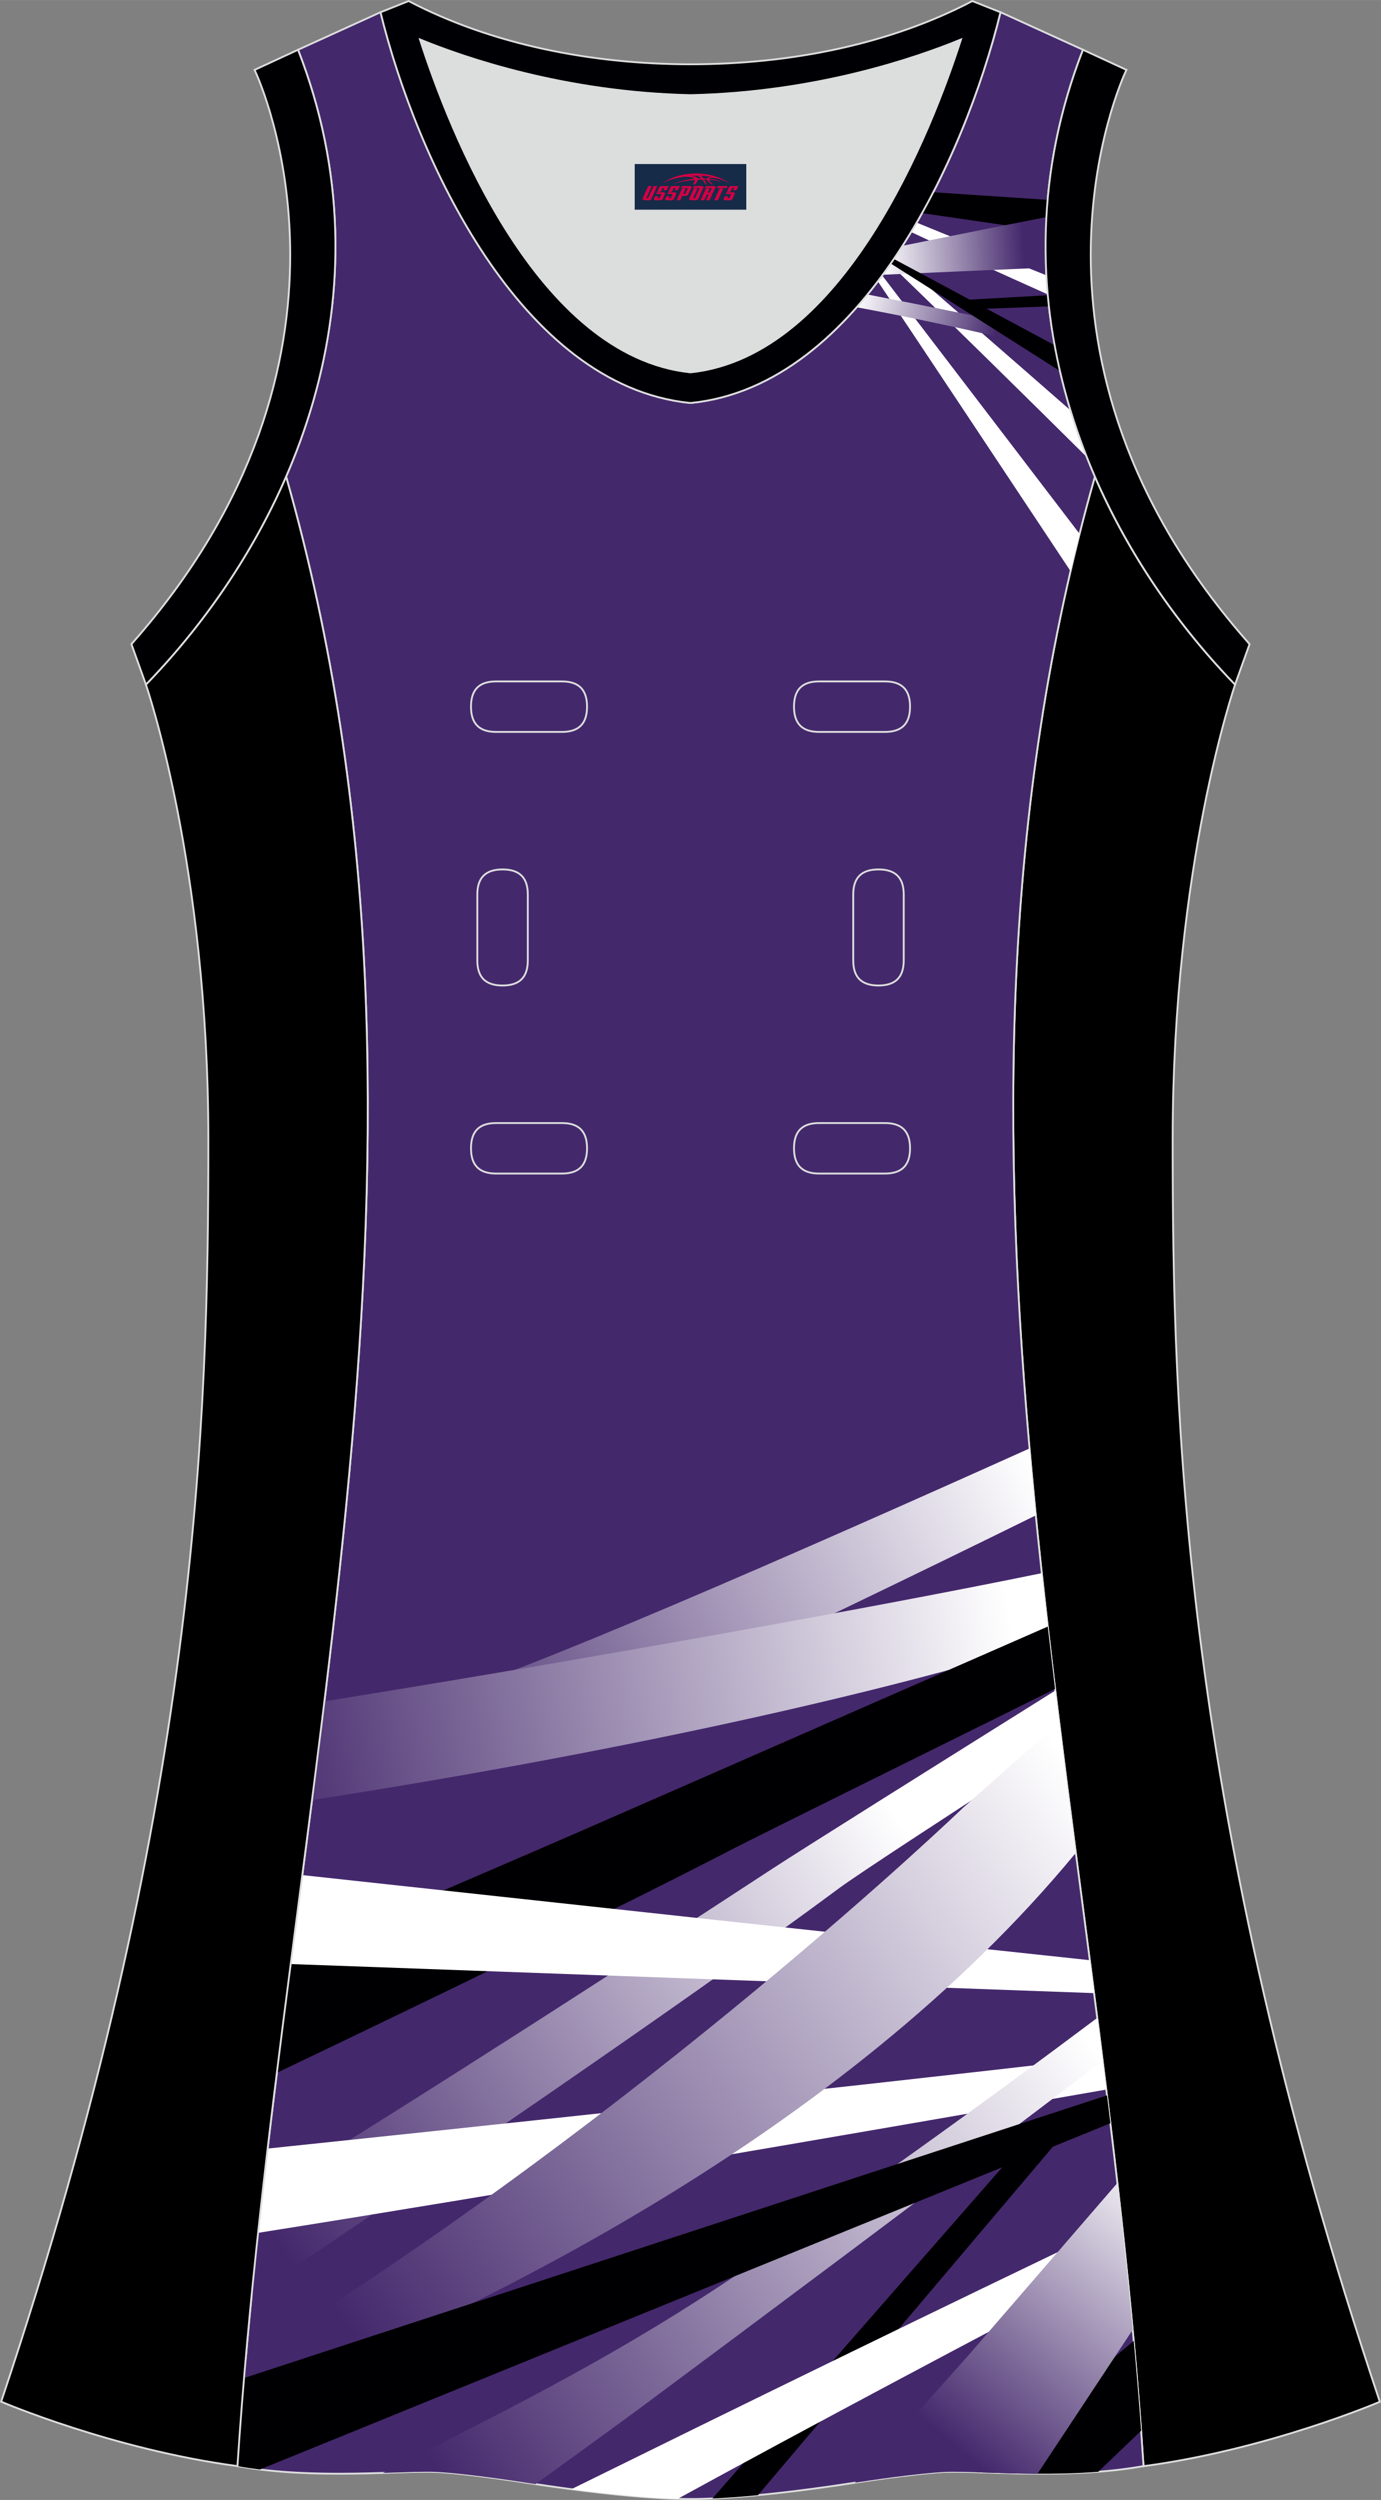 <?xml version="1.0" encoding="utf-8"?>
<!-- Generator: Adobe Illustrator 24.0.1, SVG Export Plug-In . SVG Version: 6.00 Build 0)  -->
<svg xmlns="http://www.w3.org/2000/svg" xmlns:xlink="http://www.w3.org/1999/xlink" version="1.1" id="图层_1" x="0px" y="0px" width="297.02px" height="537.6px" viewBox="0 0 297.02 537.59" enable-background="new 0 0 297.02 537.59" xml:space="preserve">
<rect x="0" y="0" width="297.02" height="537.59" fill="#808080" stroke="none"/>
<g>
	<path fill="#000001" stroke="#DCDDDD" stroke-width="0.4" stroke-miterlimit="22.926" d="M265.64,147.22   c0,0-13.43,38.68-13.43,97.97s1.97,144.19,44.56,271.29c0,0-24.02,10.29-50.83,13.85c-9.3-142.69-51.34-284.14-10.46-427.83   C242.8,119.36,253.4,134.58,265.64,147.22z"/>
	<path fill="#DCDDDD" d="M90.33,8.49c6.35,19.73,25.2,68.13,58.18,71.59c32.98-3.46,51.83-51.86,58.18-71.59   c-9.72,3.99-31.2,11.38-58.18,11.98C121.53,19.87,100.05,12.48,90.33,8.49z"/>
	<path fill="#44286C" stroke="#DCDDDD" stroke-width="0.4" stroke-miterlimit="22.926" d="M148.51,537.39   c0,0,10.9,0.27,34.98-3.45c0,0,12.75-2.03,19.79-2.38c7.05-0.34,26.09,1.74,42.67-1.25c-9.3-142.69-51.34-284.14-10.46-427.83   c-11.94-27.53-15.15-59.46-2.56-91.78l-17.74-8.08c-7.69,31.39-30.1,80.3-66.52,84.01l-0.15-0.01l-0.15,0.01   c-36.42-3.71-58.83-52.62-66.52-84.01L64.1,10.7c12.59,32.31,9.37,64.25-2.56,91.78c40.88,143.69-1.16,285.14-10.46,427.83   c16.57,3,35.62,0.91,42.67,1.25c7.05,0.35,19.79,2.38,19.79,2.38C137.61,537.66,148.51,537.39,148.51,537.39z"/>
	
		<linearGradient id="SVGID_1_" gradientUnits="userSpaceOnUse" x1="-1908.654" y1="90.624" x2="-1771.471" y2="157.533" gradientTransform="matrix(1 0 0 -1 1993.011 471.89)">
		<stop offset="0" style="stop-color:#44286C"/>
		<stop offset="1" style="stop-color:#FFFFFF"/>
	</linearGradient>
	<path fill="url(#SVGID_1_)" d="M221.43,311.47c-48.39,21.77-112.95,50.11-130.23,54.31l22.26,12.46c0,0,58.21-27.17,109.32-52.38   C222.3,321.06,221.85,316.27,221.43,311.47z"/>
	<path fill="#FFFFFF" d="M230.24,122.8c-15.19-22.91-33.47-50.43-41.45-62.32c0.31-0.42,0.63-0.84,0.94-1.26l42.45,55.56   C231.52,117.46,230.86,120.13,230.24,122.8z"/>
	<path fill="#FFFFFF" d="M233.76,98.3c-13.27-13.15-30.02-29.65-42.3-41.48c0.33-0.48,0.67-0.97,1-1.46   c10.75,9.31,24.68,21.4,37.8,32.9C231.29,91.67,232.46,95.02,233.76,98.3z"/>
	<path fill="#000002" d="M200.72,41.33l24.6,1.64c-0.2,2.25-0.33,4.5-0.4,6.73l-26.63-3.87C199.13,44.35,199.94,42.84,200.72,41.33z   "/>
	<path fill="#000002" d="M207.16,66.56l18.44-0.68c-0.09-0.8-0.17-1.6-0.24-2.4l-19.99,1.13L207.16,66.56z"/>
	<path fill="#FFFFFF" d="M225.34,63.3c-9.94-4.44-20.42-9.2-29.4-13.41c0.41-0.67,0.81-1.35,1.2-2.03   c8.54,3.51,18.38,7.52,27.9,11.34C225.12,60.57,225.22,61.94,225.34,63.3z"/>
	
		<linearGradient id="SVGID_2_" gradientUnits="userSpaceOnUse" x1="-1772.919" y1="419.527" x2="-1803.634" y2="417.917" gradientTransform="matrix(1 0 0 -1 1993.011 471.89)">
		<stop offset="0" style="stop-color:#44286C"/>
		<stop offset="1" style="stop-color:#FFFFFF"/>
	</linearGradient>
	<path fill="url(#SVGID_2_)" d="M189.85,59.08l35.13-1.54c-0.14-3.59-0.12-7.22,0.08-10.87c-9.5,1.87-20.78,4.11-30.95,6.18   C192.74,54.98,191.32,57.06,189.85,59.08z"/>
	
		<linearGradient id="SVGID_3_" gradientUnits="userSpaceOnUse" x1="-1778.547" y1="400.697" x2="-1808.563" y2="408.739" gradientTransform="matrix(1 0 0 -1 1993.011 471.89)">
		<stop offset="0" style="stop-color:#44286C"/>
		<stop offset="1" style="stop-color:#FFFFFF"/>
	</linearGradient>
	<path fill="url(#SVGID_3_)" d="M184.24,66.07c3,0.55,23.91,4.45,42.82,9.44c-0.27-1.36-0.5-2.73-0.72-4.11   c-12.07-2.54-26.97-5.61-39.78-8.08C185.81,64.26,185.03,65.17,184.24,66.07z"/>
	<path fill="#000002" d="M227.98,79.79l-36.4-23.13c0.22-0.32,0.44-0.65,0.67-0.98l34.59,18.56   C227.17,76.1,227.55,77.95,227.98,79.79z"/>
	
		<linearGradient id="SVGID_4_" gradientUnits="userSpaceOnUse" x1="-1939.582" y1="92.777" x2="-1775.311" y2="121.743" gradientTransform="matrix(1 0 0 -1 1993.011 471.89)">
		<stop offset="0" style="stop-color:#44286C"/>
		<stop offset="1" style="stop-color:#FFFFFF"/>
	</linearGradient>
	<path fill="url(#SVGID_4_)" d="M224.06,338.29c-36.22,7.45-100.57,18.95-154.29,27.56c-0.86,7.08-1.76,14.15-2.66,21.23   c54.36-8.44,113.67-20.39,158.6-34.19C225.14,348.03,224.59,343.16,224.06,338.29z"/>
	
		<linearGradient id="SVGID_5_" gradientUnits="userSpaceOnUse" x1="-1934.499" y1="-8.743" x2="-1798.853" y2="79.346" gradientTransform="matrix(1 0 0 -1 1993.011 471.89)">
		<stop offset="0" style="stop-color:#44286C"/>
		<stop offset="1" style="stop-color:#FFFFFF"/>
	</linearGradient>
	<path fill="url(#SVGID_5_)" d="M226.97,363.54c-26.22,16.42-54.75,34.31-60.96,38.38c-26.28,17.19-73.66,47.92-109.56,69.84   c-0.83,7.31-1.61,14.62-2.33,21.94c29.81-20.03,91.51-61.81,126.34-87.65c4.3-3.19,25.54-17,47.87-31.5   C227.86,370.87,227.41,367.21,226.97,363.54z"/>
	<path fill="#000002" d="M225.34,349.78c-35.73,15.65-78.74,34.48-85.93,37.64c-18.19,7.98-46.54,20.3-76.62,32.9   c-1.1,8.47-2.19,16.95-3.25,25.42c35.03-16.72,72.33-34.83,98.58-48.4c4.86-2.52,38.9-19.33,68.79-34.15   C226.38,358.71,225.85,354.25,225.34,349.78z"/>
	<path fill="#FFFFFF" d="M65.02,403.22c58.36,6.35,123.73,13.44,169.37,18.3c0.31,2.36,0.61,4.72,0.92,7.08l-172.78-6.25   C63.35,415.98,64.19,409.6,65.02,403.22z"/>
	<path fill="#FFFFFF" d="M57.57,462.03c39.32-4.11,116.33-12.27,179.5-19.57c0.29,2.29,0.57,4.58,0.86,6.88   c-59.25,10.35-131.41,22.74-182.41,30.81C56.17,474.11,56.85,468.07,57.57,462.03z"/>
	
		<linearGradient id="SVGID_6_" gradientUnits="userSpaceOnUse" x1="-1918.818" y1="-27.914" x2="-1757.625" y2="84.954" gradientTransform="matrix(1 0 0 -1 1993.011 471.89)">
		<stop offset="0" style="stop-color:#44286C"/>
		<stop offset="1" style="stop-color:#FFFFFF"/>
	</linearGradient>
	<path fill="url(#SVGID_6_)" d="M227.8,370.36l-20.74,18.45c0,0-68.01,65.45-154.22,118.56c-0.29,3.3-0.57,6.6-0.83,9.9   c49.01-19.24,129.04-57.75,179.37-118.83C230.16,389.08,228.96,379.72,227.8,370.36z"/>
	<path fill="#000002" d="M245.42,522.71l-9.21,8.82c-9.7,0.75-19.3,0.32-26.1,0.1l33.72-28.23   C244.42,509.83,244.95,516.27,245.42,522.71z"/>
	<path fill="#000002" d="M225.41,454.8l-72.19,82.48c2.35-0.11,5.6-0.32,9.8-0.72l69.55-82.16L225.41,454.8z"/>
	<path fill="#FFFFFF" d="M122.88,535.28c33.97-16.75,78.17-38.38,118.36-57.56c0.3,2.73,0.59,5.46,0.87,8.19   c-33.12,17.4-68.33,36.1-96.37,51.45C142.06,537.24,134.58,536.82,122.88,535.28z"/>
	
		<linearGradient id="SVGID_7_" gradientUnits="userSpaceOnUse" x1="-1785.352" y1="-56.084" x2="-1737.733" y2="0.666" gradientTransform="matrix(1 0 0 -1 1993.011 471.89)">
		<stop offset="0" style="stop-color:#44286C"/>
		<stop offset="1" style="stop-color:#FFFFFF"/>
	</linearGradient>
	<path fill="url(#SVGID_7_)" d="M240.32,469.44L208.1,506.7l-24.22,27.18c2.2-0.34,13.08-2,19.4-2.31   c3.84-0.19,11.24,0.35,19.86,0.39c6.41-9.68,13.34-20.15,20.46-30.94C242.63,490.48,241.52,479.96,240.32,469.44z"/>
	
		<linearGradient id="SVGID_8_" gradientUnits="userSpaceOnUse" x1="-1896.774" y1="-62.809" x2="-1757.489" y2="31.14" gradientTransform="matrix(1 0 0 -1 1993.011 471.89)">
		<stop offset="0" style="stop-color:#44286C"/>
		<stop offset="1" style="stop-color:#FFFFFF"/>
	</linearGradient>
	<path fill="url(#SVGID_8_)" d="M235.99,433.93c-23.06,17.29-53.42,39.41-81.39,57.8c-25,16.44-46.89,27.15-72.21,40.05   c4.86-0.15,8.86-0.34,11.36-0.22c7.05,0.35,19.79,2.38,19.79,2.38c0.55,0.09,1.09,0.17,1.63,0.25   c9.08-6.56,18.55-13.43,23.03-16.76c21.27-15.8,60.68-45.18,98.97-74.26C236.77,440.09,236.38,437.01,235.99,433.93z"/>
	<path fill="#000002" d="M52.49,511.37l185.59-60.78c0.25,2,0.49,4,0.73,6l-182.9,74.45c-1.63-0.2-3.24-0.44-4.84-0.73   C51.49,524,51.96,517.69,52.49,511.37z"/>
	<path fill="#000001" stroke="#DCDDDD" stroke-width="0.4" stroke-miterlimit="22.926" d="M31.38,147.2   c0,0,13.43,38.68,13.43,97.97s-1.97,144.2-44.56,271.29c0,0,24.02,10.29,50.82,13.85c9.3-142.69,51.34-284.14,10.46-427.83   C54.22,119.35,43.62,134.57,31.38,147.2z"/>
	<path fill="#000003" stroke="#DCDDDD" stroke-width="0.4" stroke-miterlimit="22.926" d="M232.92,10.7   c-20.31,52.13,0.51,103.25,32.71,136.51l3.12-8.7c-54.51-61.54-27.74-120.98-26.48-123.49L232.92,10.7z"/>
	<path fill="#000004" stroke="#DCDDDD" stroke-width="0.4" stroke-miterlimit="22.926" d="M81.84,2.63   c7.69,31.39,30.1,80.3,66.52,84.01c0.05,0,0.1-0.01,0.15-0.01c0.05,0,0.1,0.01,0.15,0.01c36.42-3.71,58.84-52.62,66.52-84.01   l-6.05-2.41c-17.68,9.28-39.1,13.6-60.62,13.6c-21.52-0.01-42.94-4.33-60.62-13.6L81.84,2.63L81.84,2.63L81.84,2.63z M148.51,80.07   c-32.98-3.46-51.83-51.86-58.18-71.59c9.72,3.99,31.2,11.38,58.18,11.98c26.98-0.59,48.46-7.98,58.18-11.98   C200.34,28.21,181.49,76.61,148.51,80.07z"/>
	<path fill="#000003" stroke="#DCDDDD" stroke-width="0.4" stroke-miterlimit="22.926" d="M64.1,10.7   c20.31,52.13-0.51,103.25-32.71,136.51l-3.12-8.7C82.77,76.98,56,17.54,54.75,15.03L64.1,10.7z"/>
	
	<g>
		<path fill="none" stroke="#DCDDDD" stroke-width="0.4" stroke-miterlimit="22.926" d="M176.17,146.53c-3.64,0-5.4,1.77-5.4,5.43    c0,3.65,1.77,5.43,5.4,5.43h14.16c3.64,0,5.4-1.78,5.4-5.43s-1.77-5.43-5.4-5.43H176.17z"/>
		<path fill="none" stroke="#DCDDDD" stroke-width="0.4" stroke-miterlimit="22.926" d="M106.7,146.53c-3.64,0-5.4,1.77-5.4,5.43    c0,3.65,1.77,5.43,5.4,5.43h14.16c3.64,0,5.4-1.78,5.4-5.43s-1.77-5.43-5.4-5.43H106.7z"/>
		<path fill="none" stroke="#DCDDDD" stroke-width="0.4" stroke-miterlimit="22.926" d="M176.17,241.5c-3.64,0-5.4,1.78-5.4,5.43    s1.77,5.43,5.4,5.43h14.16c3.64,0,5.4-1.78,5.4-5.43s-1.77-5.43-5.4-5.43H176.17z"/>
		<path fill="none" stroke="#DCDDDD" stroke-width="0.4" stroke-miterlimit="22.926" d="M106.7,241.5c-3.64,0-5.4,1.78-5.4,5.43    s1.77,5.43,5.4,5.43h14.16c3.64,0,5.4-1.78,5.4-5.43s-1.77-5.43-5.4-5.43H106.7z"/>
		<path fill="none" stroke="#DCDDDD" stroke-width="0.4" stroke-miterlimit="22.926" d="M102.66,206.52c0,3.64,1.77,5.4,5.43,5.4    c3.65,0,5.43-1.77,5.43-5.4v-14.16c0-3.64-1.78-5.4-5.43-5.4s-5.43,1.77-5.43,5.4V206.52z"/>
		<path fill="none" stroke="#DCDDDD" stroke-width="0.4" stroke-miterlimit="22.926" d="M194.37,192.36c0-3.64-1.78-5.4-5.43-5.4    s-5.43,1.77-5.43,5.4v14.16c0,3.64,1.78,5.4,5.43,5.4s5.43-1.77,5.43-5.4V192.36z"/>
	</g>
</g>
<g id="tag_logo">
	<rect y="35.27" fill="#162B48" width="24" height="9.818" x="136.51"/>
	<g>
		<path fill="#D30044" d="M152.47,38.46l0.005-0.011c0.131-0.311,1.085-0.262,2.351,0.071c0.715,0.24,1.44,0.54,2.193,0.9    c-0.218-0.147-0.447-0.289-0.682-0.42l0.011,0.005l-0.011-0.005c-1.478-0.845-3.218-1.418-5.1-1.62    c-1.282-0.115-1.658-0.082-2.411-0.055c-2.449,0.142-4.68,0.905-6.458,2.095c1.26-0.638,2.722-1.075,4.195-1.336    c1.467-0.18,2.476-0.033,2.771,0.344c-1.691,0.175-3.469,0.633-4.555,1.075c1.156-0.338,2.967-0.665,4.647-0.813    c0.016,0.251-0.115,0.567-0.415,0.96h0.475c0.376-0.382,0.584-0.725,0.595-1.004c0.333-0.022,0.66-0.033,0.971-0.033    C151.3,38.9,151.51,39.25,151.71,39.64h0.262c-0.125-0.344-0.295-0.687-0.518-1.036c0.207,0,0.393,0.005,0.567,0.011    c0.104,0.267,0.496,0.66,1.058,1.025h0.245c-0.442-0.365-0.753-0.753-0.835-1.004c1.047,0.065,1.696,0.224,2.885,0.513    C154.29,38.72,153.55,38.55,152.47,38.46z M150.03,38.37c-0.164-0.295-0.655-0.485-1.402-0.551    c0.464-0.033,0.922-0.055,1.364-0.055c0.311,0.147,0.589,0.344,0.84,0.589C150.57,38.35,150.3,38.36,150.03,38.37z M152.01,38.42c-0.224-0.016-0.458-0.027-0.715-0.044c-0.147-0.202-0.311-0.398-0.502-0.6c0.082,0,0.164,0.005,0.24,0.011    c0.72,0.033,1.429,0.125,2.138,0.273C152.5,38.02,152.12,38.18,152.01,38.42z"/>
		<path fill="#D30044" d="M139.43,40L138.26,42.55C138.08,42.92,138.35,43.06,138.83,43.06l0.873,0.005    c0.115,0,0.251-0.049,0.327-0.175l1.342-2.891H140.59L139.37,42.63H139.2c-0.147,0-0.185-0.033-0.147-0.125l1.156-2.504H139.43L139.43,40z M141.29,41.35h1.271c0.36,0,0.584,0.125,0.442,0.425L142.53,42.81C142.43,43.03,142.16,43.06,141.93,43.06H141.01c-0.267,0-0.442-0.136-0.349-0.333l0.235-0.513h0.742L141.46,42.59C141.44,42.64,141.48,42.65,141.54,42.65h0.18    c0.082,0,0.125-0.016,0.147-0.071l0.376-0.813c0.011-0.022,0.011-0.044-0.055-0.044H141.12L141.29,41.35L141.29,41.35z M142.11,41.28h-0.78l0.475-1.025c0.098-0.218,0.338-0.256,0.578-0.256H143.83L143.44,40.84L142.66,40.96l0.262-0.562H142.63c-0.082,0-0.12,0.016-0.147,0.071L142.11,41.28L142.11,41.28z M143.7,41.35L143.53,41.72h1.069c0.06,0,0.06,0.016,0.049,0.044    L144.27,42.58C144.25,42.63,144.21,42.65,144.13,42.65H143.95c-0.055,0-0.104-0.011-0.082-0.06l0.175-0.376H143.3L143.07,42.73C142.97,42.92,143.15,43.06,143.42,43.06h0.916c0.24,0,0.502-0.033,0.605-0.251l0.475-1.031c0.142-0.3-0.082-0.425-0.442-0.425H143.7L143.7,41.35z M144.51,41.28l0.371-0.818c0.022-0.055,0.06-0.071,0.147-0.071h0.295L145.06,40.95l0.791-0.115l0.387-0.845H144.79c-0.24,0-0.48,0.038-0.578,0.256L143.74,41.28L144.51,41.28L144.51,41.28z M146.91,41.74h0.278c0.087,0,0.153-0.022,0.202-0.115    l0.496-1.075c0.033-0.076-0.011-0.12-0.125-0.12H146.36l0.431-0.431h1.522c0.355,0,0.485,0.153,0.393,0.355l-0.676,1.445    c-0.06,0.125-0.175,0.333-0.644,0.327l-0.649-0.005L146.3,43.06H145.52l1.178-2.558h0.785L146.91,41.74L146.91,41.74z     M149.5,42.55c-0.022,0.049-0.06,0.076-0.142,0.076h-0.191c-0.082,0-0.109-0.027-0.082-0.076l0.944-2.051h-0.785l-0.987,2.138    c-0.125,0.273,0.115,0.415,0.453,0.415h0.72c0.327,0,0.649-0.071,0.769-0.322l1.085-2.384c0.093-0.202-0.06-0.355-0.415-0.355    h-1.533l-0.431,0.431h1.38c0.115,0,0.164,0.033,0.131,0.104L149.5,42.55L149.5,42.55z M152.22,41.42h0.278    c0.087,0,0.158-0.022,0.202-0.115l0.344-0.753c0.033-0.076-0.011-0.12-0.125-0.12h-1.402l0.425-0.431h1.527    c0.355,0,0.485,0.153,0.393,0.355l-0.529,1.124c-0.044,0.093-0.147,0.18-0.393,0.18c0.224,0.011,0.256,0.158,0.175,0.327    l-0.496,1.075h-0.785l0.54-1.167c0.022-0.055-0.005-0.087-0.104-0.087h-0.235L151.45,43.06h-0.785l1.178-2.558h0.785L152.22,41.42L152.22,41.42z M154.79,40.51L153.61,43.06h0.785l1.184-2.558H154.79L154.79,40.51z M156.3,40.44l0.202-0.431h-2.1l-0.295,0.431    H156.3L156.3,40.44z M156.28,41.35h1.271c0.36,0,0.584,0.125,0.442,0.425l-0.475,1.031c-0.104,0.218-0.371,0.251-0.605,0.251    h-0.916c-0.267,0-0.442-0.136-0.349-0.333l0.235-0.513h0.742L156.45,42.59c-0.022,0.049,0.022,0.06,0.082,0.06h0.18    c0.082,0,0.125-0.016,0.147-0.071l0.376-0.813c0.011-0.022,0.011-0.044-0.049-0.044h-1.069L156.28,41.35L156.28,41.35z     M157.09,41.28H156.31l0.475-1.025c0.098-0.218,0.338-0.256,0.578-0.256h1.451l-0.387,0.845l-0.791,0.115l0.262-0.562h-0.295    c-0.082,0-0.12,0.016-0.147,0.071L157.09,41.28z"/>
	</g>
</g>
</svg>